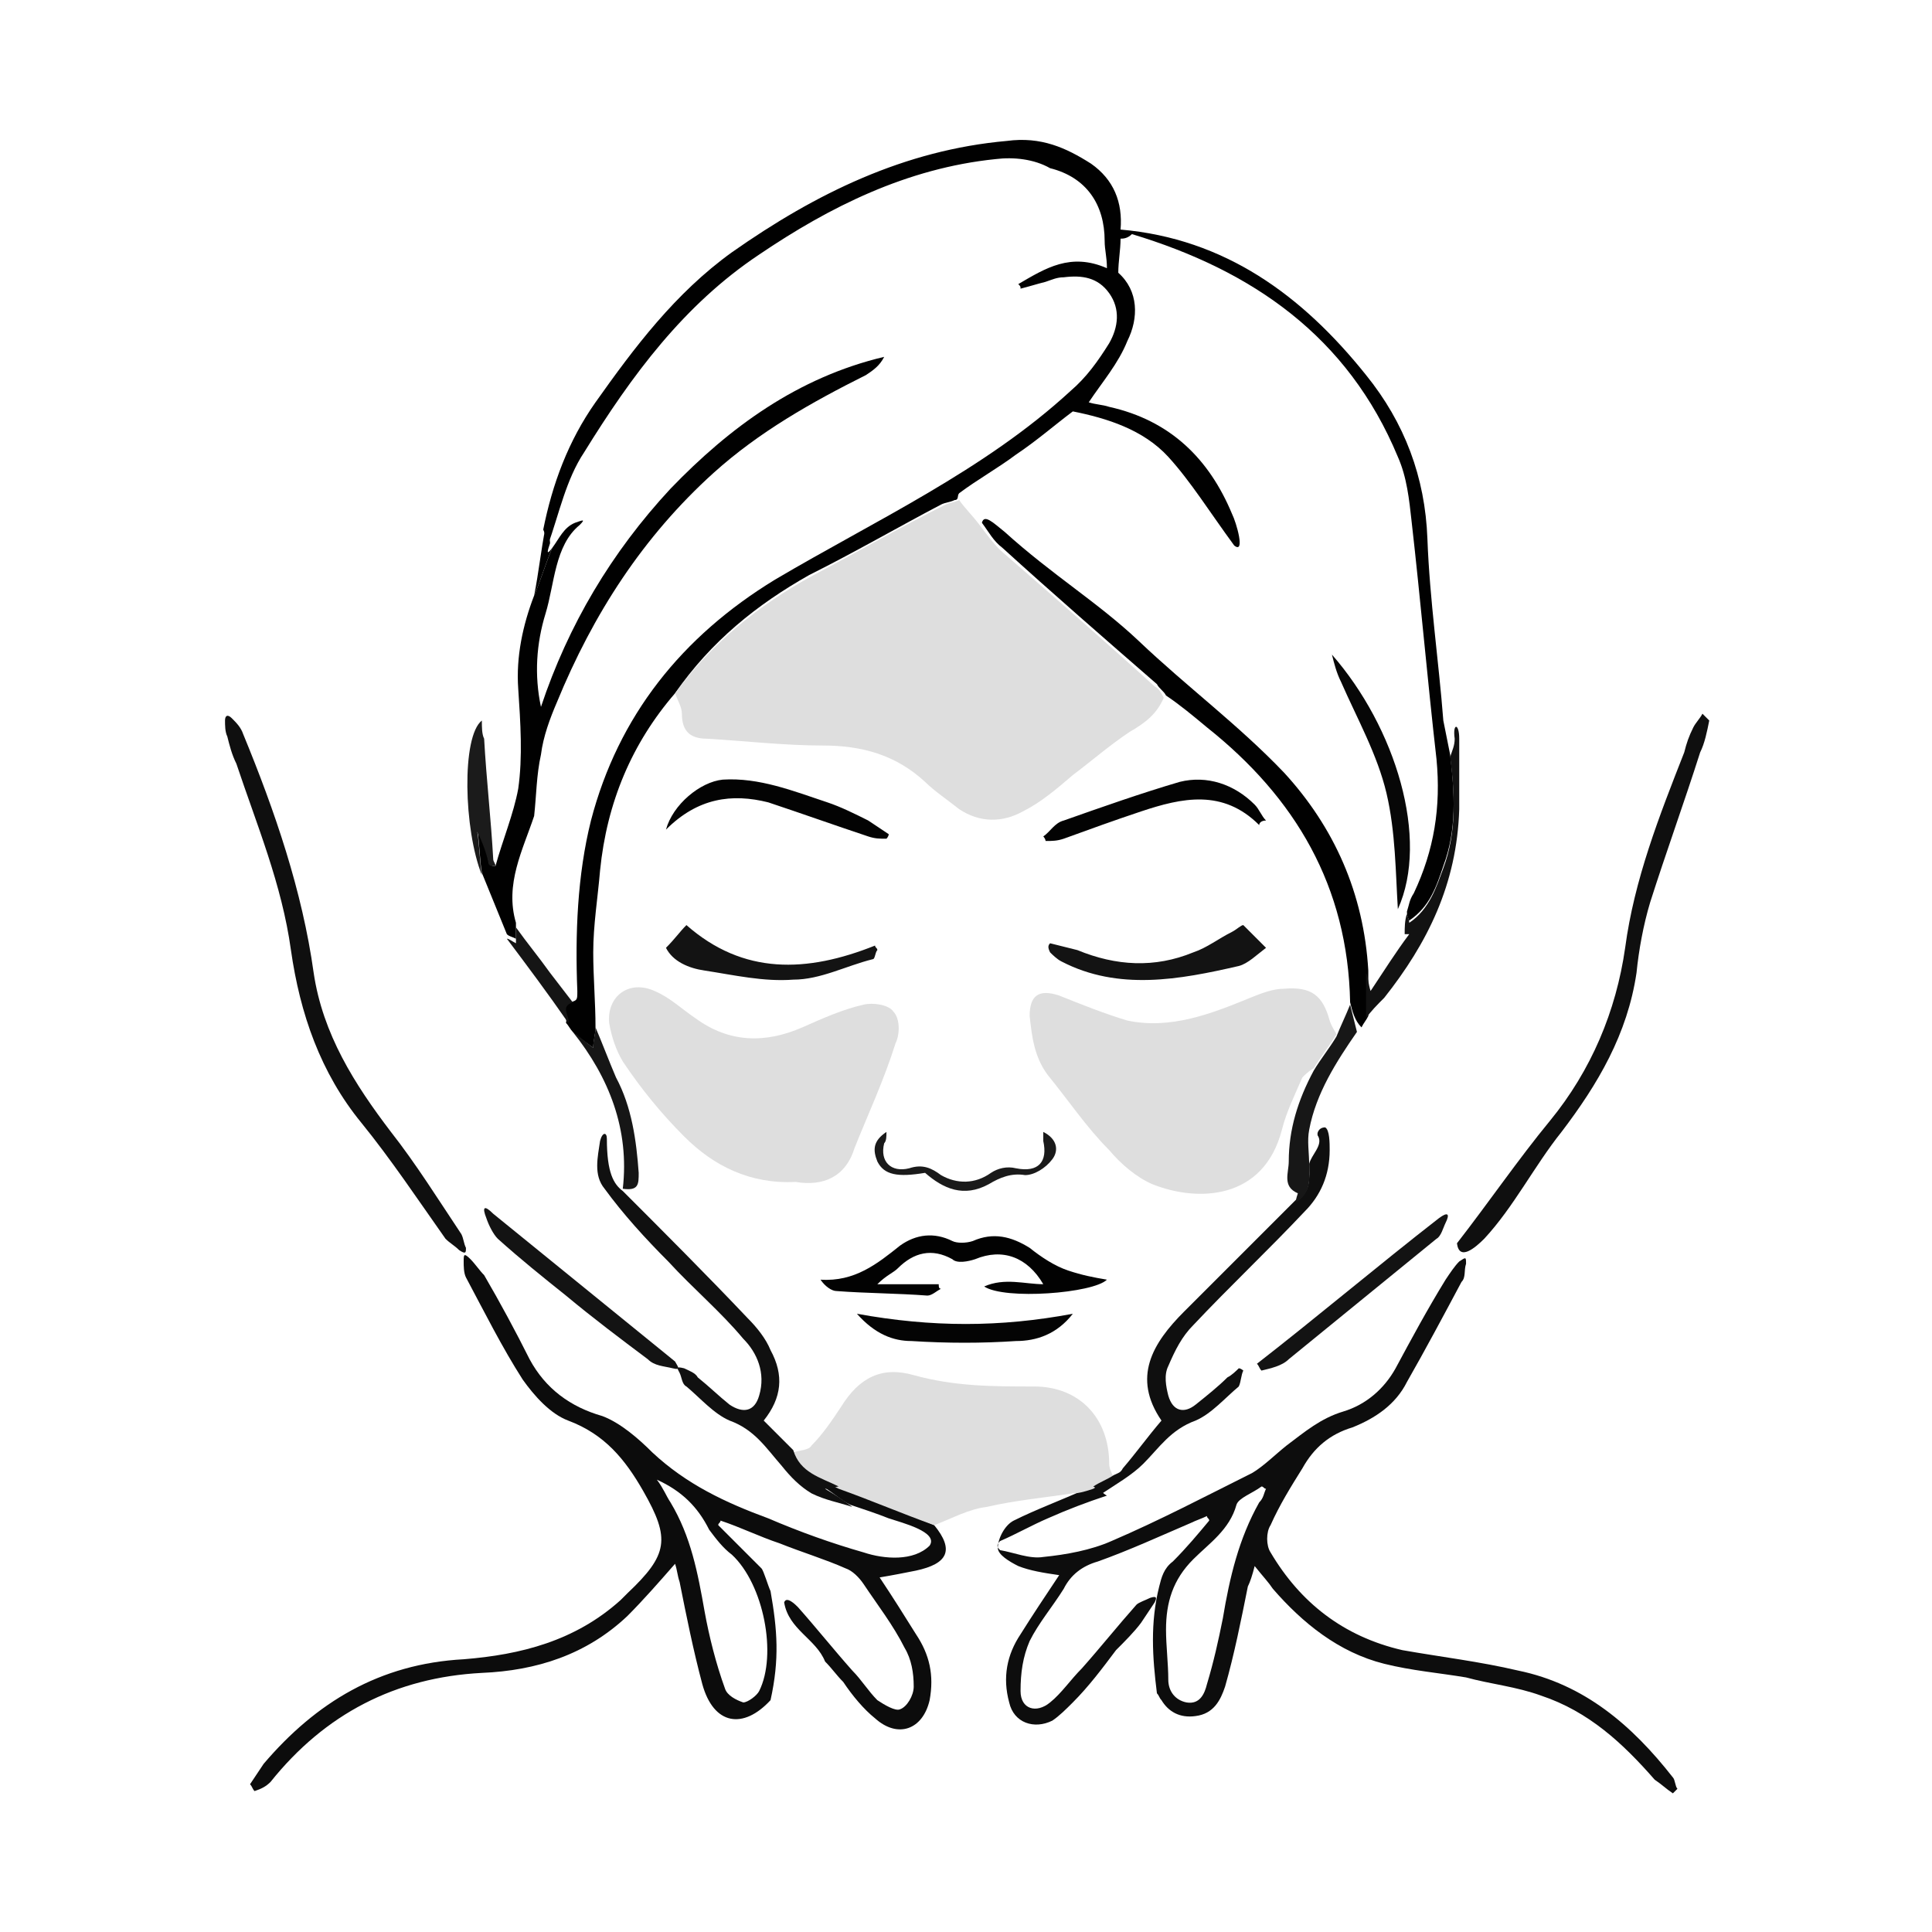 <?xml version="1.0" encoding="utf-8"?>
<!-- Generator: Adobe Illustrator 17.0.0, SVG Export Plug-In . SVG Version: 6.00 Build 0)  -->
<!DOCTYPE svg PUBLIC "-//W3C//DTD SVG 1.1//EN" "http://www.w3.org/Graphics/SVG/1.1/DTD/svg11.dtd">
<svg version="1.1" xmlns="http://www.w3.org/2000/svg" xmlns:xlink="http://www.w3.org/1999/xlink" x="0px" y="0px" width="85px"
	 height="85px" viewBox="0 0 85 85" style="enable-background:new 0 0 85 85;" xml:space="preserve">
<style type="text/css">
	.st0{fill:#FFFFFF;}
	.st1{fill:#DEDEDE;}
	.st2{fill:#121212;}
	.st3{fill:#010101;}
	.st4{fill:#101010;}
	.st5{fill:#141414;}
	.st6{fill:#DDDDDD;}
	.st7{fill:#111111;}
	.st8{fill:#191919;}
	.st9{fill:#373737;}
	.st10{fill:#CECECE;}
	.st11{fill:#242424;}
	.st12{fill:#1F1F1F;}
	.st13{fill:#EBEBEB;}
	.st14{fill:#0D0D0D;}
	.st15{fill:#0F0F0F;}
	.st16{fill:#131313;}
	.st17{fill:#171717;}
	.st18{fill:#161616;}
	.st19{fill:#1B1B1B;}
	.st20{fill:#2D2D2D;}
	.st21{fill:#020202;}
	.st22{fill:#030303;}
	.st23{fill:#1A1A1A;}
	.st24{fill:#070707;}
	.st25{fill:none;stroke:#000000;stroke-width:0.5;stroke-miterlimit:10;}
	.st26{fill:none;stroke:#000000;stroke-width:0.5;stroke-miterlimit:10;stroke-dasharray:0.976,1.952;}
	.st27{fill:none;stroke:#000000;stroke-width:0.5;stroke-miterlimit:10;stroke-dasharray:1.018,2.037;}
	.st28{fill:#0C0C0C;}
	.st29{fill:#151515;}
	.st30{fill:#040404;}
	.st31{clip-path:url(#SVGID_2_);}
	.st32{clip-path:url(#SVGID_2_);fill:none;stroke:#000000;stroke-width:0.5;stroke-miterlimit:10;}
	.st33{clip-path:url(#SVGID_2_);fill:none;stroke:#000000;stroke-width:0.5;stroke-miterlimit:10;stroke-dasharray:0.976,1.952;}
	.st34{clip-path:url(#SVGID_2_);fill:none;stroke:#000000;stroke-width:0.5;stroke-miterlimit:10;stroke-dasharray:1.018,2.037;}
	.st35{clip-path:url(#SVGID_4_);fill:#141414;}
	.st36{clip-path:url(#SVGID_6_);fill:#DEDEDE;}
	.st37{clip-path:url(#SVGID_6_);fill:#121212;}
	.st38{clip-path:url(#SVGID_6_);fill:#010101;}
	.st39{clip-path:url(#SVGID_6_);fill:#101010;}
	.st40{clip-path:url(#SVGID_6_);fill:#020202;}
	.st41{clip-path:url(#SVGID_6_);fill:#DDDDDD;}
	.st42{clip-path:url(#SVGID_6_);fill:#111111;}
	.st43{clip-path:url(#SVGID_6_);fill:#1A1A1A;}
	.st44{clip-path:url(#SVGID_6_);fill:#373737;}
	.st45{clip-path:url(#SVGID_6_);fill:#CECECE;}
	.st46{clip-path:url(#SVGID_6_);fill:#EBEBEB;}
	.st47{fill-rule:evenodd;clip-rule:evenodd;fill:#DFDFDF;}
	.st48{clip-path:url(#SVGID_8_);}
	.st49{clip-path:url(#SVGID_8_);fill:none;stroke:#000000;stroke-width:0.5;stroke-miterlimit:10;}
	.st50{clip-path:url(#SVGID_8_);fill:none;stroke:#000000;stroke-width:0.5;stroke-miterlimit:10;stroke-dasharray:0.976,1.952;}
	.st51{clip-path:url(#SVGID_8_);fill:none;stroke:#000000;stroke-width:0.5;stroke-miterlimit:10;stroke-dasharray:1.018,2.037;}
	.st52{clip-path:url(#SVGID_10_);fill:#DEDEDE;}
	.st53{clip-path:url(#SVGID_10_);fill:#121212;}
	.st54{clip-path:url(#SVGID_10_);fill:#010101;}
	.st55{clip-path:url(#SVGID_10_);fill:#101010;}
	.st56{clip-path:url(#SVGID_10_);fill:#020202;}
	.st57{clip-path:url(#SVGID_10_);fill:#DDDDDD;}
	.st58{clip-path:url(#SVGID_10_);fill:#111111;}
	.st59{clip-path:url(#SVGID_10_);fill:#1A1A1A;}
	.st60{clip-path:url(#SVGID_10_);fill:#373737;}
	.st61{clip-path:url(#SVGID_10_);fill:#CECECE;}
	.st62{clip-path:url(#SVGID_10_);fill:#EBEBEB;}
</style>
<g id="Calque_2">
</g>
<g id="Calque_3">
</g>
<g id="Calque_1">
	<g>
		<path class="st3" d="M29.7,30.5c-1.9,2.2-3,4.8-3.3,7.8c-0.1,1.2-0.3,2.4-0.3,3.6c0,1.1,0.1,2.2,0.1,3.3c0,0.3-0.1,0.6-0.1,0.9
			c-0.4-0.3-0.7-0.5-0.9-0.7c-0.1-0.1-0.2-0.3-0.3-0.4c0.1-0.3-0.4-0.7,0.2-0.9c0.3-0.1,0.3-0.1,0.3-0.5c-0.1-2.5,0-5.1,0.6-7.5
			c1.2-4.6,4-8.1,8.1-10.6c4.4-2.6,9.2-4.8,13-8.3c0.7-0.6,1.2-1.3,1.7-2.1c0.4-0.7,0.5-1.5,0-2.2c-0.5-0.7-1.2-0.8-2-0.7
			c-0.3,0-0.5,0.1-0.8,0.2c-0.4,0.1-0.7,0.2-1.1,0.3c0-0.1,0-0.1-0.1-0.2c1.2-0.7,2.3-1.4,3.9-0.7c0-0.5-0.1-0.8-0.1-1.2
			c0-1.6-0.8-2.8-2.4-3.2C45.5,7,44.6,6.9,43.8,7c-3.9,0.4-7.3,2.1-10.4,4.2c-3.3,2.2-5.6,5.3-7.7,8.7c-0.8,1.2-1.1,2.7-1.6,4.1
			c-0.1-0.2-0.1-0.5-0.2-0.7c0.4-2,1.1-3.9,2.3-5.6c1.7-2.4,3.5-4.8,6-6.6c3.7-2.6,7.6-4.5,12.1-4.9C45.8,6,46.9,6.5,48,7.2
			c1,0.7,1.4,1.7,1.3,2.9c0,0.1,0,0.3,0,0.4c0,0.5-0.1,1-0.1,1.5c0.9,0.8,0.9,2,0.4,3c-0.4,1-1.1,1.8-1.7,2.7
			c0.3,0.1,0.6,0.1,0.9,0.2c2.7,0.6,4.4,2.3,5.4,4.7c0.2,0.4,0.6,1.8,0.1,1.4c-1.1-1.5-1.9-2.8-2.9-3.9c-1.1-1.2-2.7-1.7-4.2-2
			c-0.8,0.6-1.6,1.3-2.5,1.9c-0.8,0.6-1.7,1.1-2.5,1.7c-0.1,0.1,0,0.3-0.2,0.3c-0.2,0.1-0.4,0.1-0.6,0.2c-1.9,1-3.8,2.1-5.8,3.1
			C33.3,26.6,31.3,28.2,29.7,30.5"/>
		<path class="st14" d="M48.7,65.8c-0.9,0.3-1.7,0.6-2.6,1c-0.7,0.3-1.4,0.7-2.1,1c-0.2,0.2-0.1,0.3,0,0.4c0.6,0.1,1.3,0.4,1.9,0.3
			c1-0.1,2.1-0.3,3-0.7c2.1-0.9,4.2-2,6.2-3c0.5-0.3,1-0.8,1.5-1.2c0.8-0.6,1.5-1.2,2.5-1.5c1-0.3,1.8-1,2.3-1.9
			c0.7-1.3,1.4-2.6,2.2-3.9c0.2-0.3,0.4-0.6,0.6-0.8c0.3-0.2,0.3-0.2,0.3,0.1c-0.1,0.3,0,0.6-0.2,0.8c-0.8,1.5-1.6,3-2.4,4.4
			c-0.5,1-1.4,1.6-2.4,2c-1,0.3-1.7,0.9-2.2,1.8c-0.5,0.8-1,1.6-1.4,2.5c-0.2,0.3-0.2,0.9,0,1.2c1.3,2.2,3.2,3.7,5.8,4.3
			c1.7,0.3,3.4,0.5,5.1,0.9c2.9,0.6,5,2.4,6.8,4.7c0.1,0.1,0.1,0.4,0.2,0.5c-0.1,0.1-0.1,0.1-0.2,0.2c-0.3-0.2-0.5-0.4-0.8-0.6
			c-1.4-1.6-2.9-3-5-3.7c-1.1-0.4-2.2-0.5-3.3-0.8c-1.2-0.2-2.4-0.3-3.6-0.6c-2-0.5-3.6-1.8-4.9-3.3c-0.2-0.3-0.4-0.5-0.8-1
			c-0.1,0.4-0.2,0.7-0.3,0.9c-0.3,1.5-0.6,3-1,4.4c-0.2,0.6-0.5,1.2-1.3,1.3c-0.7,0.1-1.2-0.2-1.5-0.7c-0.1-0.1-0.1-0.2-0.2-0.3
			c-0.2-1.6-0.3-3.1,0.1-4.7c0.1-0.4,0.2-0.8,0.6-1.1c0.6-0.6,1.1-1.2,1.6-1.8c0-0.1-0.1-0.1-0.1-0.2c-0.2,0.1-0.5,0.2-0.7,0.3
			c-1.4,0.6-2.7,1.2-4.1,1.7c-0.7,0.2-1.2,0.6-1.5,1.2c-0.5,0.8-1.1,1.5-1.5,2.3c-0.3,0.7-0.4,1.4-0.4,2.2c0,0.8,0.7,1,1.3,0.5
			c0.5-0.4,0.9-1,1.4-1.5c0.8-0.9,1.6-1.9,2.4-2.8c0.1-0.1,0.4-0.2,0.6-0.3c0.3-0.1,0.3,0,0.2,0.2c-0.2,0.3-0.4,0.6-0.6,0.9
			c-0.3,0.4-0.7,0.8-1.1,1.2c-0.6,0.8-1.2,1.6-1.9,2.3c-0.3,0.3-0.6,0.6-0.9,0.8c-0.8,0.4-1.7,0.1-1.9-0.8c-0.3-1.1-0.1-2.1,0.5-3
			c0.5-0.8,1.1-1.7,1.7-2.6c-0.7-0.1-1.3-0.2-1.8-0.4c-0.4-0.2-0.9-0.5-0.9-0.8c0-0.4,0.3-1,0.7-1.2c1-0.5,2.1-0.9,3.2-1.4
			c0.3-0.1,0.6-0.2,0.9-0.2C48.3,65.5,48.5,65.7,48.7,65.8 M55.7,65.5c-0.1,0-0.1-0.1-0.2-0.1c-0.4,0.3-1,0.5-1.1,0.8
			c-0.3,1.1-1.2,1.7-1.9,2.4c-0.9,0.9-1.2,1.9-1.2,3.1c0,0.7,0.1,1.5,0.1,2.2c0,0.5,0.3,0.9,0.8,1c0.6,0.1,0.8-0.4,0.9-0.8
			c0.3-1,0.5-1.9,0.7-2.9c0.3-1.8,0.7-3.5,1.6-5.1C55.6,65.9,55.6,65.7,55.7,65.5"/>
		<path class="st28" d="M41.1,67.1c0.9,1.1,0.6,1.7-0.8,2c-0.5,0.1-1,0.2-1.6,0.3c0.6,0.9,1.1,1.7,1.6,2.5c0.6,0.9,0.8,1.8,0.6,2.9
			c-0.3,1.3-1.4,1.7-2.4,0.8c-0.5-0.4-1-1-1.4-1.6c-0.3-0.3-0.5-0.6-0.8-0.9c-0.4-1-1.6-1.4-1.8-2.6c0.1-0.3,0.5,0.1,0.6,0.2
			c0.8,0.9,1.6,1.9,2.4,2.8c0.4,0.4,0.7,0.9,1.1,1.3c0.3,0.2,0.8,0.5,1,0.4c0.3-0.1,0.6-0.6,0.6-1c0-0.6-0.1-1.2-0.4-1.7
			c-0.5-1-1.2-1.9-1.8-2.8c-0.2-0.3-0.5-0.6-0.8-0.7c-0.9-0.4-1.9-0.7-2.9-1.1c-0.9-0.3-1.7-0.7-2.6-1c0,0.1-0.1,0.1-0.1,0.2
			c0.6,0.6,1.3,1.3,1.9,1.9c0.1,0.1,0.3,0.8,0.4,1c0.3,1.7,0.4,3,0,4.8c-1.2,1.3-2.5,1.1-3-0.7c-0.4-1.5-0.7-3-1-4.5
			c-0.1-0.3-0.1-0.5-0.2-0.8c-0.7,0.8-1.4,1.6-2.1,2.3c-1.8,1.7-4,2.4-6.4,2.5c-3.8,0.2-6.9,1.8-9.3,4.8c-0.2,0.2-0.4,0.3-0.7,0.4
			c-0.1-0.1-0.1-0.2-0.2-0.3c0.2-0.3,0.4-0.6,0.6-0.9c2.3-2.7,5.1-4.4,8.8-4.6c2.5-0.2,4.9-0.8,6.9-2.6c0.1-0.1,0.2-0.2,0.3-0.3
			c1.8-1.7,1.9-2.4,0.7-4.5c-0.8-1.4-1.7-2.5-3.3-3.1c-0.8-0.3-1.5-1.1-2-1.8c-0.9-1.4-1.7-3-2.5-4.5c-0.1-0.2-0.1-0.5-0.1-0.7
			c0-0.3,0-0.4,0.3-0.1c0.2,0.2,0.4,0.5,0.6,0.7c0.7,1.2,1.4,2.5,2,3.7c0.7,1.3,1.8,2.1,3.2,2.5c0.8,0.3,1.6,1,2.2,1.6
			c1.5,1.4,3.2,2.2,5.1,2.9c1.4,0.6,2.8,1.1,4.2,1.5c0.9,0.3,2.2,0.4,2.9-0.3c0.4-0.6-1.2-1-1.8-1.2c-0.5-0.2-1.1-0.4-1.7-0.6
			c-0.4-0.2-0.7-0.5-1.2-0.8c0.3-0.1,0.4-0.1,0.6-0.1C38.3,66,39.7,66.5,41.1,67.1 M28.9,65.1c0.3,0.4,0.4,0.7,0.6,1
			c0.9,1.5,1.2,3.1,1.5,4.8c0.2,1.1,0.5,2.3,0.9,3.4c0.1,0.3,0.5,0.5,0.8,0.6c0.2,0,0.6-0.3,0.7-0.5c0.8-1.6,0.2-4.7-1.2-6
			c-0.4-0.3-0.7-0.7-1-1.1C30.7,66.3,30,65.6,28.9,65.1"/>
		<path class="st1" d="M41.1,67.1c-1.4-0.5-2.8-1.1-4.2-1.6c-0.8-0.4-1.7-0.7-2-1.6c0.3-0.1,0.7-0.1,0.8-0.3
			c0.5-0.5,0.9-1.1,1.3-1.7c0.8-1.3,1.8-1.8,3.2-1.4C42,61,43.7,61,45.5,61c2,0,3.3,1.4,3.3,3.4c0,0.2,0.1,0.4,0.2,0.6
			c-0.3,0.2-0.6,0.3-0.9,0.5c-0.3,0.1-0.6,0.2-0.9,0.2c-1.3,0.2-2.5,0.3-3.8,0.6C42.6,66.4,41.9,66.8,41.1,67.1"/>
		<path class="st3" d="M21.8,38.1c0.3-1.1,0.8-2.3,1-3.4c0.2-1.4,0.1-2.9,0-4.4c-0.1-1.4,0.2-2.8,0.7-4.1c0.3-0.7,0.5-1.4,0.8-2.1
			c0.3-0.4,0.5-0.9,1-1.1c0.3-0.1,0.5-0.2,0.2,0.1c-1.1,0.9-1.1,2.6-1.5,3.9c-0.4,1.3-0.5,2.7-0.2,4.1c1.2-3.6,3.1-6.8,5.7-9.6
			c2.6-2.7,5.6-4.9,9.4-5.8c-0.2,0.4-0.5,0.6-0.8,0.8c-2.4,1.2-4.7,2.5-6.7,4.3c-3.1,2.8-5.3,6.2-6.9,10.1c-0.3,0.7-0.6,1.5-0.7,2.3
			c-0.2,0.9-0.2,1.8-0.3,2.7c-0.5,1.5-1.3,3-0.8,4.7c0,0.2,0,0.4,0,0.7c-0.2-0.1-0.3-0.1-0.4-0.2l-1.1-2.7c-0.1-0.6-0.1-1.3-0.2-1.9
			c0.3,0.5,0.4,0.9,0.5,1.4C21.5,38.1,21.7,38.1,21.8,38.1"/>
		<path class="st3" d="M49.3,10.5c0-0.1,0-0.3,0-0.4c4.6,0.4,8,2.9,10.8,6.4c1.7,2.1,2.6,4.5,2.7,7.2c0.1,2.7,0.5,5.4,0.7,8
			c0.1,0.5,0.2,1,0.3,1.5c0.2,1.7,0.3,3.3-0.3,4.9c-0.3,0.9-0.6,1.8-1.5,2.4c-0.1-0.2-0.1-0.3-0.1-0.4c0.1-0.3,0.1-0.5,0.3-0.8
			c0.9-1.9,1.2-3.8,1-5.9c-0.4-3.5-0.7-7-1.1-10.5c-0.1-0.9-0.2-1.9-0.6-2.8c-2.2-5.3-6.4-8.2-11.7-9.8
			C49.6,10.5,49.4,10.5,49.3,10.5"/>
		<path class="st3" d="M59.4,44.1c-0.1-5.1-2.4-9-6.3-12.1c-0.6-0.5-1.2-1-1.8-1.4c-0.1-0.2-0.3-0.3-0.4-0.5c-2.3-2-4.6-4-6.8-6
			c-0.4-0.3-0.6-0.7-0.9-1.1c0.1-0.4,0.5,0,1,0.4c2.1,1.9,4.1,3.1,5.9,4.8c2.1,2,4.4,3.7,6.4,5.8c2.2,2.4,3.5,5.3,3.7,8.7
			c0,0.7,0,1.3,0,2c-0.1,0.2-0.2,0.3-0.3,0.5C59.6,44.9,59.5,44.5,59.4,44.1"/>
		<path class="st15" d="M75.2,31.7c-0.1,0.5-0.2,1-0.4,1.4c-0.7,2.2-1.5,4.4-2.2,6.6c-0.3,1-0.5,2.1-0.6,3.1c-0.4,2.7-1.7,4.9-3.3,7
			c-1.2,1.5-2.1,3.3-3.4,4.7c-0.4,0.4-1.1,1-1.2,0.2c1.4-1.8,2.7-3.7,4.1-5.4c1.8-2.2,2.9-4.8,3.3-7.6c0.4-3,1.5-5.8,2.6-8.6
			c0.1-0.4,0.2-0.7,0.4-1.1c0.1-0.2,0.3-0.4,0.4-0.6L75.2,31.7z"/>
		<path class="st15" d="M20.2,55c-0.2-0.2-0.4-0.3-0.6-0.5c-1.2-1.7-2.4-3.5-3.7-5.1c-1.8-2.2-2.7-4.8-3.1-7.6
			c-0.4-2.9-1.5-5.5-2.4-8.2c-0.2-0.4-0.3-0.8-0.4-1.2c-0.1-0.2-0.1-0.5-0.1-0.7c0-0.2,0.1-0.3,0.3-0.1c0.2,0.2,0.4,0.4,0.5,0.7
			c1.4,3.4,2.6,6.9,3.1,10.5c0.4,2.7,1.8,4.9,3.4,7c1.1,1.4,2.1,3,3.1,4.5c0.1,0.2,0.1,0.4,0.2,0.6C20.5,55.1,20.5,55.2,20.2,55"/>
		<path class="st4" d="M34.9,63.8c0.3,1,1.2,1.2,2,1.6c-0.1,0-0.3,0.1-0.6,0.1c0.5,0.3,0.8,0.5,1.2,0.8c-0.6-0.2-1.2-0.3-1.8-0.6
			c-0.5-0.3-0.9-0.7-1.3-1.2c-0.7-0.8-1.2-1.6-2.3-2c-0.7-0.3-1.3-1-1.9-1.5c-0.2-0.1-0.2-0.4-0.3-0.6c-0.1-0.2-0.2-0.3,0.2-0.2
			c0.2,0.1,0.5,0.2,0.6,0.4c0.5,0.4,0.9,0.8,1.4,1.2c0.6,0.4,1.1,0.3,1.3-0.4c0.3-1-0.1-1.9-0.7-2.5c-1-1.2-2.2-2.2-3.3-3.4
			c-1-1-2-2.1-2.8-3.2c-0.5-0.6-0.3-1.4-0.2-2.1c0.1-0.4,0.3-0.4,0.3-0.1c0,1.5,0.3,2,0.7,2.3c1.8,1.8,3.7,3.7,5.5,5.6
			c0.4,0.4,0.8,0.9,1,1.4c0.6,1.1,0.5,2.1-0.3,3.1C34.1,63,34.5,63.4,34.9,63.8"/>
		<path class="st15" d="M48.1,65.4c0.3-0.2,0.6-0.3,0.9-0.5c0.2-0.1,0.3-0.1,0.4-0.3c0.6-0.7,1.1-1.4,1.7-2.1
			c-1.3-1.9-0.4-3.4,1-4.8c1.6-1.6,3.3-3.3,4.9-4.9c0.7-0.3,0.6-1,0.6-1.6c0.1-0.4,0.6-0.8,0.4-1.2c-0.1-0.1,0-0.4,0.3-0.4
			c0.2,0.1,0.2,0.7,0.2,1c0,1.1-0.4,2-1.1,2.7c-1.6,1.7-3.3,3.3-4.9,5c-0.5,0.5-0.8,1.1-1.1,1.8c-0.2,0.4-0.1,0.9,0,1.3
			c0.2,0.7,0.7,0.8,1.2,0.4c0.5-0.4,1-0.8,1.4-1.2c0.2-0.1,0.4-0.3,0.5-0.4c0.1,0,0.2,0.1,0.2,0.1c-0.1,0.2-0.1,0.5-0.2,0.7
			c-0.6,0.5-1.2,1.2-1.9,1.5c-1.1,0.4-1.6,1.2-2.3,1.9c-0.5,0.5-1.2,0.9-1.8,1.3C48.5,65.7,48.3,65.5,48.1,65.4"/>
		<path class="st16" d="M29.6,60.2c-0.4-0.1-0.8-0.1-1.1-0.4c-1.2-0.9-2.4-1.8-3.6-2.8c-1-0.8-2-1.6-3-2.5c-0.2-0.2-0.4-0.6-0.5-0.9
			c-0.2-0.5-0.1-0.6,0.3-0.2c2.7,2.2,5.3,4.3,8,6.5C29.8,60.1,30,60.3,29.6,60.2"/>
		<path class="st16" d="M55.3,60c2.7-2.1,5.3-4.3,8-6.4c0.4-0.3,0.5-0.2,0.3,0.2c-0.1,0.2-0.2,0.6-0.4,0.7c-2.2,1.8-4.3,3.5-6.5,5.3
			c-0.3,0.3-0.8,0.4-1.2,0.5C55.4,60.2,55.4,60.1,55.3,60"/>
		<path class="st2" d="M60.1,44.8c0-0.7,0-1.3,0-2c0.1,0.2,0.1,0.5,0.2,0.8c0.6-0.9,1.1-1.7,1.7-2.5c-0.1,0-0.1,0-0.2,0
			c0-0.3,0-0.6,0.1-0.9c0,0.1,0.1,0.2,0.1,0.4c0.9-0.6,1.2-1.6,1.5-2.4c0.6-1.6,0.5-3.3,0.3-4.9c0.1-0.3,0.2-0.5,0.2-0.8
			c-0.1-0.7,0.2-0.7,0.2,0c0,0.1,0,2.9,0,3.1c-0.1,3.3-1.4,5.9-3.3,8.3C60.6,44.2,60.3,44.5,60.1,44.8"/>
		<path class="st17" d="M57.6,51.3c0,0.6,0.1,1.2-0.6,1.6c0-0.1,0.1-0.4,0.1-0.4c-0.7-0.3-0.4-0.9-0.4-1.4c0-1.4,0.4-2.7,1.1-4
			c0.3-0.5,0.7-1,1-1.5c0.2-0.5,0.4-0.9,0.6-1.4c0.1,0.4,0.2,0.8,0.3,1.2c-0.9,1.3-1.8,2.7-2.1,4.3C57.5,50.2,57.6,50.7,57.6,51.3"
			/>
		<path class="st18" d="M25.2,45.4c0.3,0.2,0.5,0.4,0.9,0.7c0-0.4,0.1-0.6,0.1-0.9c0.3,0.7,0.6,1.5,0.9,2.2c0.7,1.3,0.9,2.8,1,4.2
			c0,0.5,0,0.8-0.7,0.7C27.7,49.7,26.8,47.4,25.2,45.4"/>
		<path class="st19" d="M21.8,38.1c-0.1,0-0.3,0-0.3-0.1c-0.1-0.5-0.3-1-0.5-1.4c0.1,0.6,0.1,1.3,0.2,1.9c-0.8-2-0.9-6.1,0-6.8
			c0,0.3,0,0.6,0.1,0.8c0.1,1.8,0.3,3.5,0.4,5.3C21.7,37.9,21.8,38,21.8,38.1"/>
		<path class="st29" d="M22.3,41.3c0.1,0,0.2,0.1,0.4,0.2c0-0.3,0-0.5,0-0.7c0.5,0.7,1,1.3,1.5,2c0.3,0.4,0.7,0.9,1,1.3
			c-0.6,0.2-0.1,0.6-0.2,0.9C24.1,43.7,23.2,42.5,22.3,41.3"/>
		<path class="st3" d="M24.3,24.1c-0.3,0.7-0.5,1.4-0.8,2.1c0.2-1,0.3-2,0.5-3c0.1,0.2,0.2,0.5,0.2,0.7C24.1,24.2,24,24.5,24.3,24.1
			"/>
		<path class="st1" d="M43.1,23.1c0.3,0.4,0.6,0.8,0.9,1.1c2.3,2,4.6,4,6.8,6c0.2,0.1,0.3,0.3,0.4,0.5c-0.3,0.7-0.8,1.1-1.5,1.5
			c-0.9,0.6-1.7,1.3-2.5,1.9c-0.7,0.6-1.4,1.2-2.2,1.6c-0.9,0.5-1.9,0.5-2.8-0.1c-0.5-0.4-1.1-0.8-1.5-1.2c-1.3-1.2-2.8-1.6-4.5-1.6
			c-1.7,0-3.4-0.2-5.1-0.3c-0.7,0-1.1-0.3-1.1-1.1c0-0.3-0.2-0.6-0.3-0.9c1.6-2.2,3.7-3.9,6.1-5.2c1.9-1,3.8-2.1,5.8-3.1
			c0.2-0.1,0.4-0.1,0.6-0.2C42.4,22.3,42.8,22.7,43.1,23.1"/>
		<path class="st1" d="M58.8,45.5c-0.3,0.5-0.7,1-1,1.5c-0.2,0.1-0.4,0.3-0.5,0.4c-0.3,0.7-0.7,1.5-0.9,2.3
			c-0.8,3.1-3.7,3.2-5.7,2.4c-0.7-0.3-1.4-0.9-1.9-1.5c-1-1-1.8-2.2-2.7-3.3c-0.6-0.8-0.7-1.7-0.8-2.6c0-0.9,0.4-1.2,1.3-0.9
			c1,0.4,2,0.8,3,1.1c1.9,0.4,3.7-0.3,5.4-1c0.5-0.2,1-0.4,1.5-0.4c1.2-0.1,1.7,0.3,2,1.4C58.6,45.2,58.7,45.3,58.8,45.5"/>
		<path class="st1" d="M35,52c-2,0.1-3.6-0.7-4.9-2c-1-1-1.9-2.1-2.7-3.3c-0.3-0.5-0.5-1.1-0.6-1.7c-0.1-1.2,0.9-1.9,2-1.4
			c0.7,0.3,1.2,0.8,1.8,1.2c1.5,1.1,3.1,1.1,4.7,0.4c0.9-0.4,1.8-0.8,2.7-1c0.4-0.1,1.1,0,1.3,0.3c0.3,0.3,0.3,1,0.1,1.4
			c-0.5,1.6-1.2,3.1-1.8,4.6C37.2,51.8,36.2,52.2,35,52"/>
		<path class="st21" d="M48.7,56.3c-0.6,0.6-4.5,0.9-5.4,0.3c0.9-0.4,1.8-0.1,2.6-0.1c-0.7-1.2-1.8-1.6-3-1.1c-0.3,0.1-0.8,0.2-1,0
			c-0.9-0.5-1.7-0.3-2.4,0.4c-0.2,0.2-0.5,0.3-0.9,0.7h2.7c0,0.1,0,0.2,0.1,0.2c-0.2,0.1-0.4,0.3-0.6,0.3c-1.3-0.1-2.7-0.1-4-0.2
			c-0.2,0-0.5-0.2-0.7-0.5c1.5,0.1,2.5-0.7,3.5-1.5c0.7-0.5,1.5-0.6,2.3-0.2c0.2,0.1,0.6,0.1,0.9,0c0.9-0.4,1.7-0.2,2.5,0.3
			c0.5,0.4,1.1,0.8,1.7,1C47.6,56.1,48.1,56.2,48.7,56.3"/>
		<path class="st16" d="M46.2,41.5c0.4,0.1,0.8,0.2,1.2,0.3c1.7,0.7,3.4,0.8,5.1,0.1c0.6-0.2,1.1-0.6,1.7-0.9
			c0.2-0.1,0.4-0.3,0.5-0.3c0.3,0.3,0.6,0.6,1,1c-0.4,0.3-0.8,0.7-1.2,0.8c-2.6,0.6-5.3,1.1-7.8-0.2c-0.2-0.1-0.4-0.3-0.5-0.4
			C46.1,41.7,46.1,41.6,46.2,41.5"/>
		<path class="st16" d="M29.3,41.7c0.4-0.4,0.6-0.7,0.9-1c2.5,2.2,5.3,2.1,8.3,0.9c0,0.1,0.1,0.1,0.1,0.2c-0.1,0.1-0.1,0.4-0.2,0.4
			c-1.2,0.3-2.3,0.9-3.5,0.9c-1.3,0.1-2.6-0.2-3.9-0.4C30.3,42.6,29.6,42.3,29.3,41.7"/>
		<path class="st22" d="M29.3,36.5c0.3-1.1,1.5-2.1,2.5-2.2c1.6-0.1,3.1,0.5,4.6,1c0.6,0.2,1.2,0.5,1.8,0.8c0.3,0.2,0.6,0.4,0.9,0.6
			c0,0.1-0.1,0.2-0.1,0.2c-0.3,0-0.5,0-0.8-0.1c-1.5-0.5-2.9-1-4.4-1.5C32.2,34.9,30.7,35.1,29.3,36.5"/>
		<path class="st22" d="M55.4,36.3c-1.6-1.6-3.4-1.2-5.2-0.6c-1.2,0.4-2.3,0.8-3.4,1.2C46.5,37,46.3,37,46,37c0-0.1-0.1-0.2-0.1-0.2
			c0.3-0.2,0.5-0.6,0.9-0.7c1.7-0.6,3.4-1.2,5.1-1.7c1.2-0.3,2.4,0.1,3.3,1c0.2,0.2,0.3,0.5,0.5,0.7C55.5,36.1,55.4,36.2,55.4,36.3"
			/>
		<path class="st30" d="M37.7,57.8c3.3,0.6,6.3,0.6,9.5,0c-0.7,0.9-1.6,1.2-2.5,1.2c-1.5,0.1-3,0.1-4.6,0
			C39.3,59,38.5,58.7,37.7,57.8"/>
		<path class="st23" d="M40.7,51.6c-1.2,0.2-1.8,0.1-2.1-0.5c-0.2-0.5-0.2-0.9,0.4-1.3c0,0.2,0,0.4-0.1,0.5
			c-0.2,0.8,0.3,1.3,1.1,1.1c0.6-0.2,1,0,1.4,0.3c0.7,0.4,1.5,0.4,2.2-0.1c0.3-0.2,0.7-0.3,1.1-0.2c1,0.2,1.4-0.3,1.2-1.2
			c0-0.1,0-0.2,0-0.4c0.6,0.3,0.7,0.8,0.4,1.2c-0.3,0.4-0.8,0.7-1.2,0.7c-0.6-0.1-1.1,0.1-1.6,0.4C42.4,52.7,41.5,52.3,40.7,51.6"/>
		<path class="st24" d="M61.5,40c-0.1-1.6-0.1-3.4-0.5-5.1c-0.4-1.7-1.3-3.3-2-4.9c-0.2-0.4-0.3-0.8-0.4-1.2
			C61.4,32,62.9,36.9,61.5,40"/>
	</g>
</g>
</svg>
